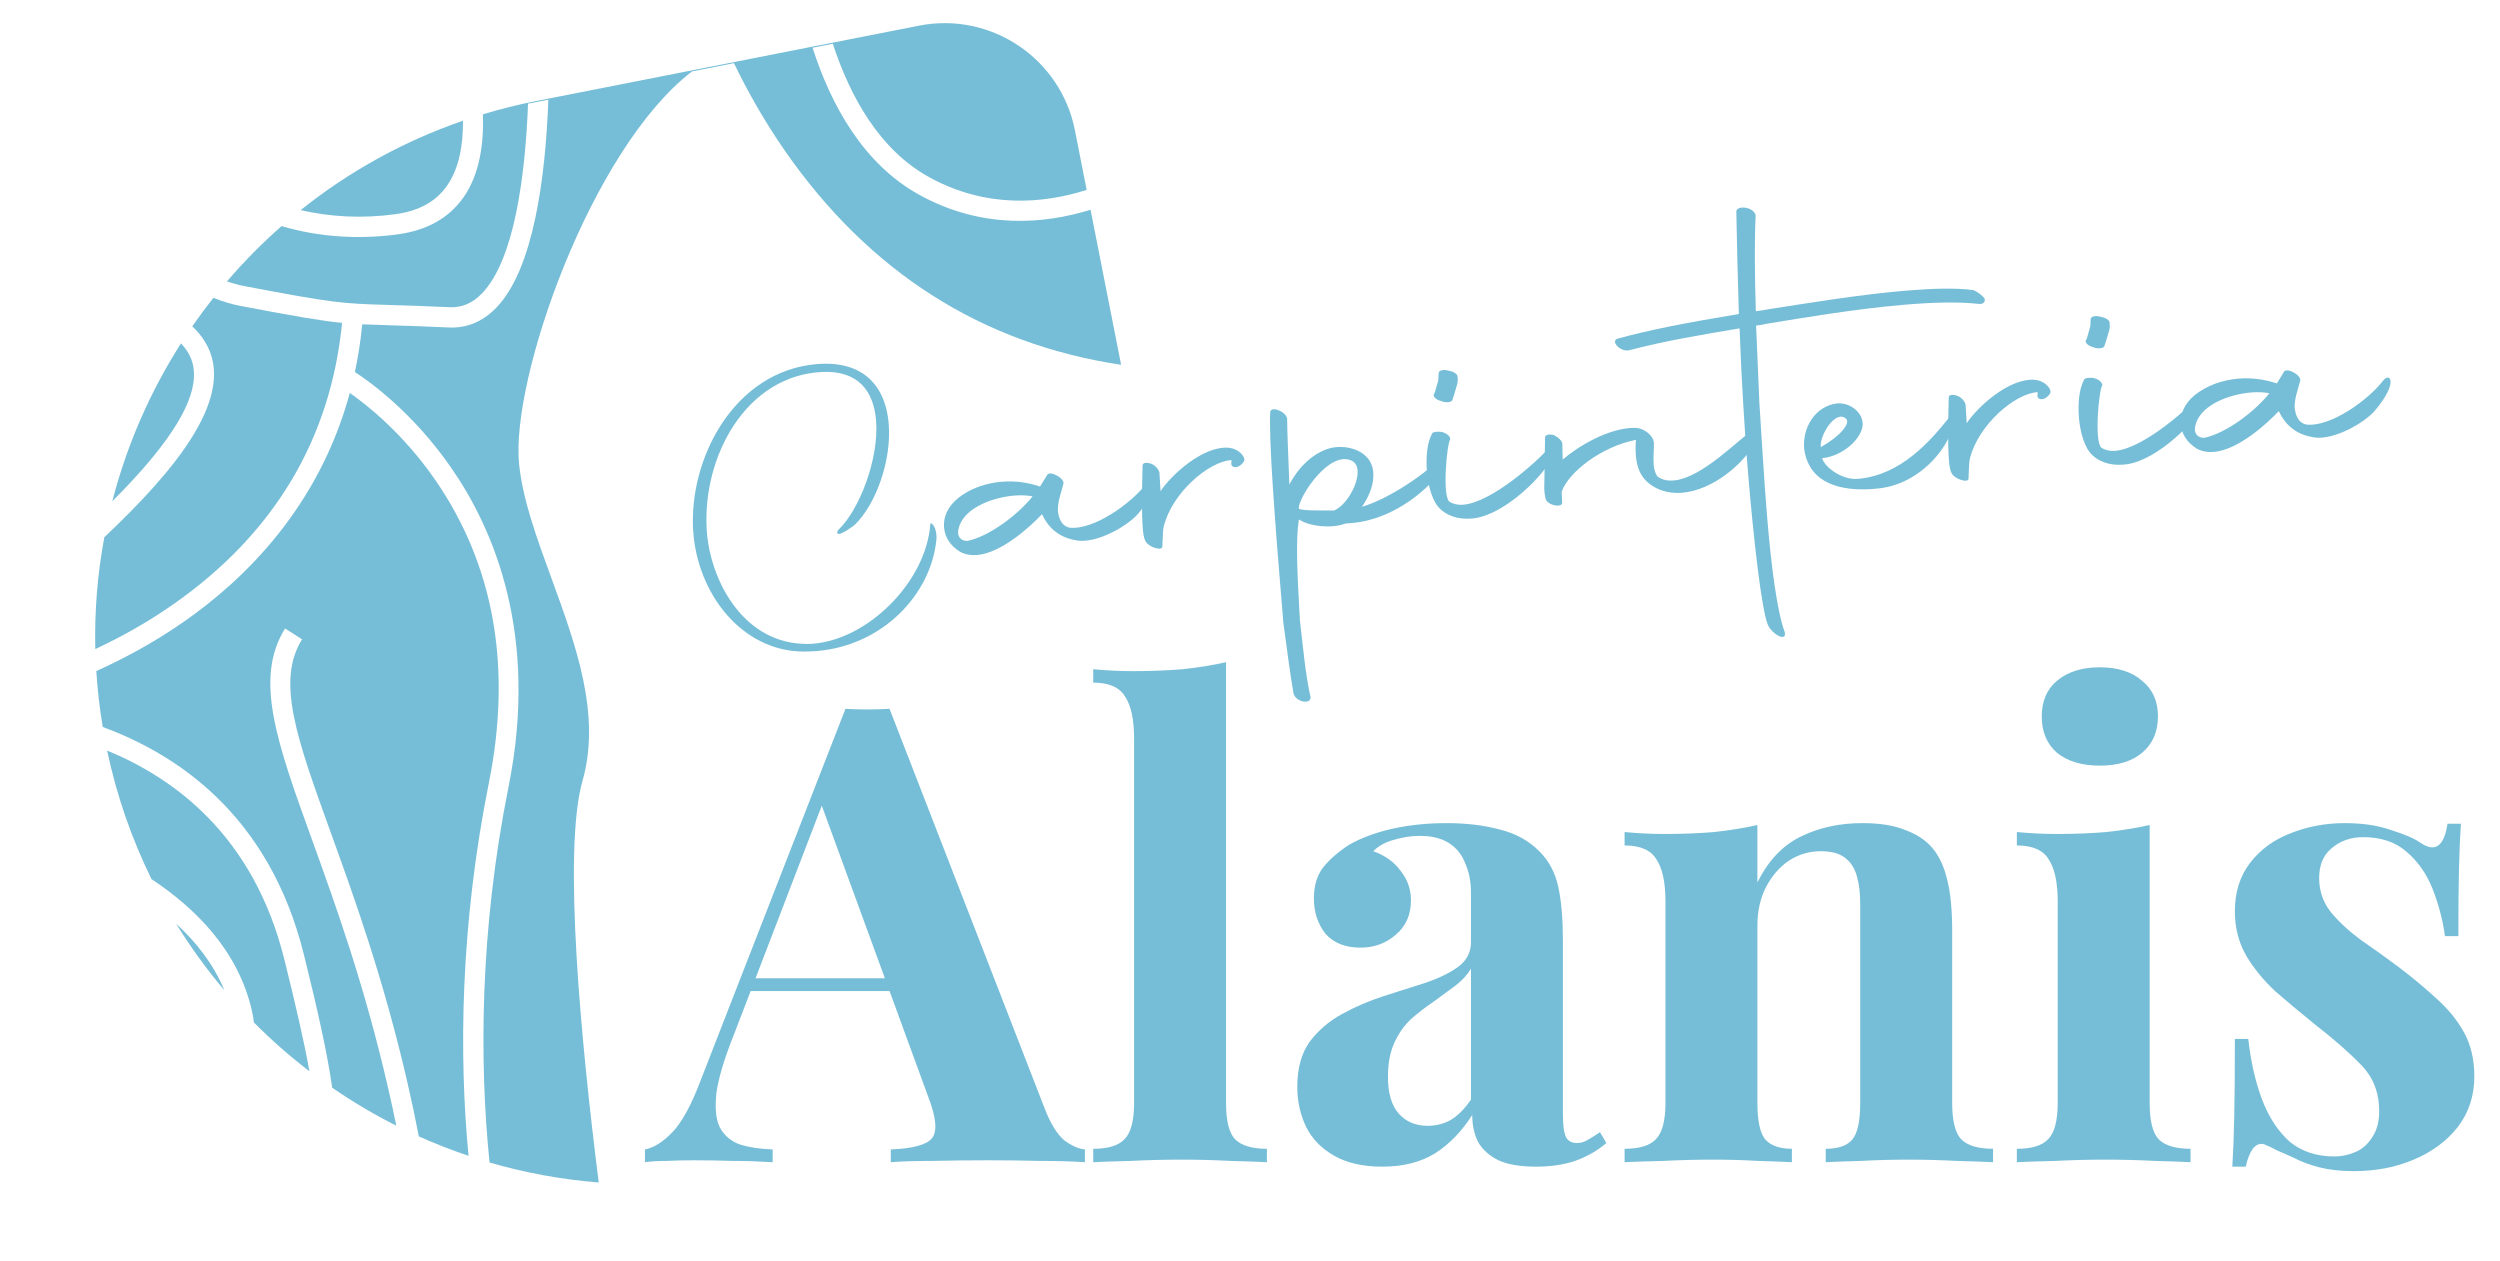 <svg xmlns="http://www.w3.org/2000/svg" width="783" height="395" viewBox="0 0 783 395" fill="none"><path d="M278.6 222L327.2 347.2C329.067 352 331.133 355.333 333.4 357.2C335.8 358.933 337.933 359.867 339.8 360V364C335.8 363.733 331.067 363.6 325.6 363.6C320.267 363.467 314.867 363.4 309.4 363.4C303.267 363.4 297.467 363.467 292 363.6C286.533 363.6 282.2 363.733 279 364V360C285.8 359.733 290.067 358.6 291.8 356.6C293.667 354.467 293.267 350 290.6 343.2L256.6 250.2L260.2 245L229.8 324.2C226.867 331.533 225.067 337.533 224.4 342.2C223.867 346.867 224.2 350.467 225.4 353C226.733 355.533 228.8 357.333 231.6 358.4C234.533 359.333 238 359.867 242 360V364C237.6 363.733 233.4 363.6 229.4 363.6C225.4 363.467 221.333 363.4 217.2 363.4C214.267 363.4 211.467 363.467 208.8 363.6C206.267 363.6 204 363.733 202 364V360C204.8 359.467 207.667 357.667 210.6 354.6C213.533 351.533 216.4 346.333 219.2 339L264.8 222C266.933 222.133 269.2 222.2 271.6 222.2C274.133 222.2 276.467 222.133 278.6 222ZM292.6 306.4V310.4H233L235 306.4H292.6ZM383.998 207.4V345.4C383.998 351 384.932 354.8 386.798 356.8C388.798 358.8 392.132 359.8 396.798 359.8V364C394.265 363.867 390.465 363.733 385.398 363.6C380.332 363.333 375.198 363.2 369.998 363.2C364.798 363.2 359.532 363.333 354.198 363.6C348.998 363.733 345.065 363.867 342.398 364V359.8C347.065 359.8 350.332 358.8 352.198 356.8C354.198 354.8 355.198 351 355.198 345.4V231.4C355.198 225.4 354.265 221 352.398 218.2C350.665 215.267 347.332 213.8 342.398 213.8V209.6C346.665 210 350.798 210.2 354.798 210.2C360.265 210.2 365.465 210 370.398 209.6C375.332 209.067 379.865 208.333 383.998 207.4ZM432.908 365.4C426.908 365.4 421.908 364.267 417.908 362C413.908 359.733 410.974 356.733 409.108 353C407.241 349.133 406.308 344.933 406.308 340.4C406.308 334.667 407.574 330 410.108 326.4C412.774 322.8 416.174 319.867 420.308 317.6C424.441 315.333 428.774 313.467 433.308 312C437.974 310.533 442.374 309.133 446.508 307.8C450.774 306.333 454.174 304.667 456.708 302.8C459.374 300.8 460.708 298.267 460.708 295.2V279.6C460.708 276.133 460.108 273.067 458.908 270.4C457.841 267.6 456.108 265.467 453.708 264C451.441 262.533 448.441 261.8 444.708 261.8C442.041 261.8 439.374 262.2 436.708 263C434.041 263.667 431.841 264.867 430.108 266.6C433.841 267.933 436.708 270 438.708 272.8C440.841 275.467 441.908 278.533 441.908 282C441.908 286.533 440.308 290.133 437.108 292.8C434.041 295.467 430.374 296.8 426.108 296.8C421.308 296.8 417.641 295.333 415.108 292.4C412.708 289.333 411.508 285.667 411.508 281.4C411.508 277.533 412.441 274.333 414.308 271.8C416.308 269.267 419.041 266.867 422.508 264.6C426.241 262.467 430.708 260.8 435.908 259.6C441.241 258.4 446.974 257.8 453.108 257.8C459.241 257.8 464.774 258.467 469.708 259.8C474.641 261 478.774 263.267 482.108 266.6C485.174 269.667 487.174 273.467 488.108 278C489.041 282.4 489.508 288 489.508 294.8V349.2C489.508 352.533 489.841 354.867 490.508 356.2C491.174 357.4 492.308 358 493.908 358C495.108 358 496.241 357.667 497.308 357C498.508 356.333 499.774 355.533 501.108 354.6L503.108 358C500.308 360.4 497.041 362.267 493.308 363.6C489.708 364.8 485.641 365.4 481.108 365.4C476.174 365.4 472.241 364.733 469.308 363.4C466.374 361.933 464.241 360 462.908 357.6C461.708 355.2 461.108 352.4 461.108 349.2C457.908 354.267 454.041 358.267 449.508 361.2C444.974 364 439.441 365.4 432.908 365.4ZM447.108 352.6C449.774 352.6 452.174 352 454.308 350.8C456.574 349.467 458.708 347.333 460.708 344.4V303.4C459.508 305.4 457.841 307.2 455.708 308.8C453.574 310.4 451.308 312.067 448.908 313.8C446.508 315.4 444.174 317.2 441.908 319.2C439.774 321.2 438.041 323.667 436.708 326.6C435.374 329.533 434.708 333.067 434.708 337.2C434.708 342.4 435.841 346.267 438.108 348.8C440.374 351.333 443.374 352.6 447.108 352.6ZM583.223 257.8C588.823 257.8 593.357 258.533 596.823 260C600.423 261.333 603.223 263.2 605.223 265.6C607.357 268.133 608.89 271.4 609.823 275.4C610.89 279.4 611.423 284.8 611.423 291.6V345.4C611.423 351 612.357 354.8 614.223 356.8C616.223 358.8 619.557 359.8 624.223 359.8V364C621.69 363.867 617.89 363.733 612.823 363.6C607.757 363.333 602.757 363.2 597.823 363.2C592.757 363.2 587.757 363.333 582.823 363.6C578.023 363.733 574.357 363.867 571.823 364V359.8C575.823 359.8 578.623 358.8 580.223 356.8C581.823 354.8 582.623 351 582.623 345.4V283.2C582.623 279.867 582.29 277 581.623 274.6C580.957 272.067 579.757 270.133 578.023 268.8C576.29 267.333 573.69 266.6 570.223 266.6C566.623 266.6 563.29 267.6 560.223 269.6C557.29 271.6 554.89 274.4 553.023 278C551.29 281.467 550.423 285.4 550.423 289.8V345.4C550.423 351 551.223 354.8 552.823 356.8C554.557 358.8 557.357 359.8 561.223 359.8V364C558.823 363.867 555.29 363.733 550.623 363.6C546.09 363.333 541.357 363.2 536.423 363.2C531.357 363.2 526.157 363.333 520.823 363.6C515.49 363.733 511.49 363.867 508.823 364V359.8C513.49 359.8 516.757 358.8 518.623 356.8C520.623 354.8 521.623 351 521.623 345.4V282.4C521.623 276.4 520.69 272 518.823 269.2C517.09 266.267 513.757 264.8 508.823 264.8V260.6C513.09 261 517.223 261.2 521.223 261.2C526.823 261.2 532.023 261 536.823 260.6C541.757 260.067 546.29 259.333 550.423 258.4V276.4C553.757 269.6 558.29 264.8 564.023 262C569.757 259.2 576.157 257.8 583.223 257.8ZM657.675 209C663.275 209 667.675 210.4 670.875 213.2C674.208 215.867 675.875 219.6 675.875 224.4C675.875 229.2 674.208 233 670.875 235.8C667.675 238.467 663.275 239.8 657.675 239.8C652.075 239.8 647.608 238.467 644.275 235.8C641.075 233 639.475 229.2 639.475 224.4C639.475 219.6 641.075 215.867 644.275 213.2C647.608 210.4 652.075 209 657.675 209ZM673.275 258.4V345.4C673.275 351 674.208 354.8 676.075 356.8C678.075 358.8 681.408 359.8 686.075 359.8V364C683.675 363.867 679.942 363.733 674.875 363.6C669.808 363.333 664.675 363.2 659.475 363.2C654.275 363.2 649.008 363.333 643.675 363.6C638.342 363.733 634.342 363.867 631.675 364V359.8C636.342 359.8 639.608 358.8 641.475 356.8C643.475 354.8 644.475 351 644.475 345.4V282.4C644.475 276.4 643.542 272 641.675 269.2C639.942 266.267 636.608 264.8 631.675 264.8V260.6C635.942 261 640.075 261.2 644.075 261.2C649.675 261.2 654.875 261 659.675 260.6C664.608 260.067 669.142 259.333 673.275 258.4ZM734.361 257.8C739.961 257.8 744.828 258.533 748.961 260C753.228 261.333 756.294 262.667 758.161 264C762.694 267.067 765.494 265.067 766.561 258H770.761C770.494 261.733 770.294 266.333 770.161 271.8C770.028 277.133 769.961 284.267 769.961 293.2H765.761C765.094 288.267 763.828 283.4 761.961 278.6C760.094 273.8 757.361 269.867 753.761 266.8C750.294 263.733 745.761 262.2 740.161 262.2C736.294 262.2 733.028 263.333 730.361 265.6C727.694 267.733 726.361 270.867 726.361 275C726.361 279 727.561 282.533 729.961 285.6C732.361 288.533 735.428 291.4 739.161 294.2C743.028 296.867 747.028 299.733 751.161 302.8C755.561 306.133 759.561 309.467 763.161 312.8C766.761 316 769.628 319.533 771.761 323.4C773.894 327.267 774.961 331.867 774.961 337.2C774.961 343.2 773.228 348.467 769.761 353C766.294 357.4 761.694 360.8 755.961 363.2C750.361 365.6 744.094 366.8 737.161 366.8C733.161 366.8 729.561 366.4 726.361 365.6C723.294 364.8 720.628 363.8 718.361 362.6C716.628 361.8 714.961 361.067 713.361 360.4C711.894 359.6 710.494 358.933 709.161 358.4C707.828 358 706.628 358.467 705.561 359.8C704.628 361.133 703.894 363 703.361 365.4H699.161C699.428 361.133 699.628 355.933 699.761 349.8C699.894 343.667 699.961 335.533 699.961 325.4H704.161C704.961 332.6 706.428 339 708.561 344.6C710.694 350.067 713.561 354.4 717.161 357.6C720.894 360.667 725.561 362.2 731.161 362.2C733.428 362.2 735.628 361.733 737.761 360.8C739.894 359.867 741.628 358.333 742.961 356.2C744.428 354.067 745.161 351.333 745.161 348C745.161 342.133 743.228 337.267 739.361 333.4C735.628 329.533 730.828 325.333 724.961 320.8C720.694 317.333 716.628 313.933 712.761 310.6C709.028 307.133 705.961 303.4 703.561 299.4C701.161 295.267 699.961 290.6 699.961 285.4C699.961 279.4 701.561 274.333 704.761 270.2C707.961 266.067 712.161 263 717.361 261C722.694 258.867 728.361 257.8 734.361 257.8Z" fill="#76BED7"></path><path d="M121.537 340.687C114.104 308.323 105.001 283.158 97.695 262.928C86.723 232.566 79.483 212.517 89.289 196.837L94.607 200.244C86.445 213.297 92.899 231.166 103.601 260.777C110.969 281.167 120.132 306.535 127.66 339.278C129.025 345.226 130.185 350.756 131.172 355.923C136.246 358.195 141.447 360.229 146.751 362.008C143.701 330.32 144.179 289.733 153.124 245.145C160.402 208.865 154.737 176.938 136.274 150.252C126.29 135.83 115.09 126.936 109.56 123.071C99.946 158.516 76.945 181.248 57.538 194.752C47.812 201.518 38.289 206.522 30.161 210.171C30.53 215.979 31.191 221.822 32.172 227.683C54.344 235.884 84.169 254.329 95.236 299.197C99.464 316.322 102.464 329.593 104.045 340.676C110.457 345.08 117.162 349.06 124.121 352.572C123.362 348.818 122.515 344.877 121.55 340.705L121.537 340.687Z" fill="#76BED7"></path><path d="M54.115 189.382C85.75 167.325 103.548 137.627 107.142 101.115C100.472 100.471 92.81 99.136 75.33 95.821C72.345 95.257 69.531 94.374 66.838 93.273C64.537 96.183 62.331 99.165 60.221 102.22C61.639 103.521 62.925 105.031 64.048 106.797C74.764 123.695 54.874 147.272 32.672 168.267C30.546 179.672 29.571 191.391 29.844 203.283C37.238 199.84 45.637 195.291 54.115 189.382Z" fill="#76BED7"></path><path d="M58.768 110.211C58.132 109.205 57.438 108.323 56.684 107.544C47.011 122.708 39.717 139.392 35.173 157.001C52.312 139.847 66.055 121.7 58.768 110.211Z" fill="#76BED7"></path><path d="M55.157 289.293C59.683 296.647 64.732 303.603 70.257 310.128C66.841 301.893 61.388 295.007 55.157 289.293Z" fill="#76BED7"></path><path d="M33.553 235.065C36.566 249.332 41.288 262.803 47.444 275.33C60.936 284.272 74.54 297.513 78.88 316.502C79.167 317.75 79.373 319.004 79.528 320.258C84.98 325.738 90.795 330.841 96.915 335.526C95.214 326.006 92.579 314.743 89.114 300.718C79.361 261.177 53.944 243.484 33.546 235.077L33.553 235.065Z" fill="#76BED7"></path><path d="M145.109 61.881C140.618 68.269 133.755 72.127 124.725 73.375C111.945 75.137 99.499 74.143 88.183 70.817C82.066 76.19 76.355 81.972 71.085 88.126C72.824 88.731 74.608 89.246 76.46 89.595C104.983 95.007 106.889 95.06 121.735 95.51C126.483 95.655 132.388 95.828 140.821 96.216C144.678 96.394 147.997 94.976 150.975 91.883C161.081 81.352 164.481 55.345 165.389 32.469L171.747 31.217C170.841 55.55 167.143 84.184 155.496 96.313C151.269 100.722 146.24 102.824 140.573 102.563C132.19 102.176 126.305 101.999 121.589 101.858C118.422 101.768 115.828 101.688 113.451 101.575C112.945 106.77 112.175 111.763 111.155 116.52C116.135 119.759 129.373 129.331 141.233 146.392C154.736 165.799 168.819 198.912 159.273 246.451C150.257 291.349 150.091 332.537 153.329 364.096C164.379 367.312 175.824 369.431 187.521 370.348C182.137 327.685 176.142 266.643 182.442 244.55C188.338 223.871 180.38 202.088 172.687 181.028C168.094 168.468 163.76 156.602 162.594 145.508C159.791 118.848 185.149 46.587 216.745 22.367L229.873 19.782C234.036 28.4 239.256 37.727 245.722 47.064C272.143 85.178 307.532 107.705 351.129 114.256L341.567 65.699C326.857 70.236 307.542 71.838 287.945 61.03C270.3 51.285 260.232 32.812 254.492 14.945L260.83 13.697C266.221 30.155 275.371 46.862 290.945 55.455C308.989 65.417 326.827 63.77 340.345 59.488L336.67 40.826C332.231 18.279 310.352 3.599 287.805 8.039L167.956 31.637C162.256 32.76 156.68 34.153 151.247 35.804C151.549 44.846 150.32 54.495 145.105 61.912L145.109 61.881Z" fill="#76BED7"></path><path d="M139.986 58.181C143.904 52.609 145.055 45.156 145.005 37.807C126.203 44.292 109.109 53.854 94.166 65.806C103.491 67.976 113.541 68.494 123.862 67.083C131.206 66.076 136.492 63.16 139.988 58.191L139.986 58.181Z" fill="#76BED7"></path><path d="M217.111 166.453C215.581 143.603 229.991 116.213 255.781 114.043C271.091 112.753 277.421 121.673 278.341 132.643C279.311 144.203 274.311 158.053 267.681 164.383C267.131 164.923 263.371 167.533 262.551 167.203C261.931 166.953 262.271 166.233 262.731 165.793C269.081 159.683 275.401 143.733 274.371 131.583C273.621 122.693 268.971 115.923 257.381 116.503C233.701 117.703 220.001 142.833 221.341 165.813C222.251 181.363 232.331 200.603 251.021 201.623C252.221 201.723 253.521 201.713 254.701 201.613C272.191 200.143 289.961 182.023 291.361 164.393C291.241 162.913 293.701 164.993 293.261 169.213C291.511 186.173 276.541 202.163 255.791 203.913C254.411 204.033 253.021 204.043 251.531 204.073C232.311 203.903 218.461 185.963 217.121 166.473L217.111 166.453Z" fill="#76BED7"></path><path d="M295.671 165.233C295.401 162.053 296.721 158.733 300.131 155.963C303.821 153.033 308.631 151.313 313.691 150.883C317.741 150.543 321.871 151.063 325.621 152.353H325.761L327.941 148.803C328.671 147.143 333.861 149.903 333.001 151.733C332.461 153.963 331.381 156.683 331.321 159.453C331.381 161.923 332.351 164.763 335.021 165.263C342.521 166.093 354.351 157.653 359.071 151.433C361.321 148.763 363.801 152.203 356.511 160.833C353.201 164.753 343.601 170.223 337.401 169.293C332.531 168.543 328.681 166.093 326.361 161.043C322.621 165.003 313.681 173.183 306.021 173.833C304.141 173.993 302.361 173.703 300.691 172.823C297.611 170.893 295.931 168.263 295.681 165.233H295.671ZM323.411 155.463C321.931 155.153 319.871 155.033 317.701 155.213C310.461 155.823 301.151 159.373 300.121 166.163C299.831 167.933 300.841 169.453 303.021 169.413C309.891 167.963 318.801 161.233 323.411 155.453V155.463Z" fill="#76BED7"></path><path d="M683.034 132.941C682.764 129.761 684.084 126.441 687.494 123.671C691.184 120.741 695.994 119.021 701.054 118.591C705.104 118.251 709.234 118.771 712.984 120.061H713.124L715.304 116.511C716.034 114.851 721.224 117.611 720.364 119.441C719.824 121.671 718.744 124.391 718.684 127.161C718.744 129.631 719.714 132.471 722.384 132.971C729.884 133.801 741.714 125.361 746.434 119.141C748.684 116.471 751.164 119.911 743.874 128.541C740.564 132.461 730.964 137.931 724.764 137.001C719.894 136.251 716.044 133.801 713.724 128.751C709.984 132.711 701.044 140.891 693.384 141.541C691.504 141.701 689.724 141.411 688.054 140.531C684.974 138.601 683.294 135.971 683.044 132.941H683.034ZM710.774 123.171C709.294 122.861 707.234 122.741 705.064 122.921C697.824 123.531 688.514 127.081 687.484 133.871C687.194 135.641 688.204 137.161 690.384 137.121C697.254 135.671 706.164 128.941 710.774 123.161V123.171Z" fill="#76BED7"></path><path d="M357.861 145.853C357.781 144.843 359.221 144.713 360.731 145.323C362.091 145.933 363.081 147.313 363.151 148.173L363.481 153.833C366.711 148.893 376.711 139.603 384.781 140.233C388.161 140.533 390.441 143.403 389.521 144.643C387.691 147.133 385.591 146.433 385.641 145.263L385.691 144.093C378.441 144.563 367.181 154.393 364.541 164.673C364.201 165.863 364.281 166.733 364.051 170.983C364.351 172.853 359.421 171.373 358.661 169.253C357.971 168.003 357.361 164.263 357.851 145.853H357.861Z" fill="#76BED7"></path><path d="M401.931 194.892C399.161 162.042 397.361 137.272 397.841 129.072C397.901 128.052 399.201 127.942 400.571 128.552C402.081 129.152 403.201 130.372 403.141 131.392C403.161 135.032 403.441 141.862 403.831 151.742C407.111 145.632 411.341 142.222 415.441 140.712C421.091 138.632 430.461 140.902 430.131 149.092C430.131 152.442 428.391 156.092 426.571 158.722C435.531 156.072 446.941 147.972 451.631 143.052C453.261 141.602 451.951 146.812 450.631 148.532C443.891 156.682 433.231 163.402 422.201 163.902L421.481 163.962C416.811 165.672 410.761 164.722 408.021 163.352L406.801 162.722C405.771 169.512 406.301 179.232 407.131 194.322C408.151 202.982 408.851 211.232 410.471 218.372C410.531 220.842 405.631 219.802 405.111 217.072C404.021 211.042 403.021 202.672 401.931 194.902V194.892ZM423.311 144.272C416.481 141.062 407.291 154.802 406.771 158.932L406.811 159.362C408.471 160.092 415.441 159.802 417.791 159.892C422.731 158.022 428.181 146.632 423.321 144.272H423.311Z" fill="#76BED7"></path><path d="M446.911 147.673C446.531 143.183 447.021 138.633 448.411 136.033C448.491 135.303 449.931 135.033 451.701 135.323C453.341 135.763 454.301 136.853 454.221 137.583C453.161 138.833 451.651 155.433 453.971 157.133C455.201 157.903 456.691 158.213 458.281 158.083C467.251 157.323 481.621 144.453 485.591 139.753C486.121 139.123 487.641 139.873 486.171 143.203C483.851 148.503 471.641 161.043 461.691 162.323C458.091 162.773 454.111 162.233 451.101 159.423C448.731 157.293 447.311 152.453 446.901 147.683L446.911 147.673ZM449.221 123.283C449.471 122.823 450.241 119.843 450.471 119.093L450.581 116.903C450.511 116.033 452.081 115.613 453.571 116.073C455.491 116.353 456.741 117.403 456.521 118.153C456.571 118.733 456.651 119.743 456.291 120.653C456.061 121.403 455.171 124.683 454.801 125.443C454.411 126.053 452.681 126.203 451.321 125.593C449.531 125.163 448.561 123.933 449.231 123.293L449.221 123.283Z" fill="#76BED7"></path><path d="M651.124 130.789C650.744 126.299 651.234 121.749 652.624 119.149C652.704 118.419 654.144 118.149 655.914 118.439C657.554 118.879 658.514 119.969 658.434 120.699C657.374 121.949 655.864 138.549 658.184 140.249C659.414 141.019 660.904 141.329 662.494 141.199C671.464 140.439 685.834 127.569 689.804 122.869C690.334 122.239 691.854 122.989 690.384 126.319C688.064 131.619 675.854 144.159 665.904 145.439C662.304 145.889 658.324 145.349 655.314 142.539C652.944 140.409 651.524 135.569 651.114 130.799L651.124 130.789ZM653.434 106.399C653.684 105.939 654.454 102.959 654.684 102.209L654.794 100.019C654.724 99.149 656.294 98.729 657.784 99.189C659.704 99.469 660.954 100.519 660.734 101.269C660.784 101.849 660.864 102.859 660.504 103.769C660.274 104.519 659.384 107.799 659.014 108.559C658.624 109.169 656.894 109.319 655.534 108.709C653.744 108.279 652.774 107.049 653.444 106.409L653.434 106.399Z" fill="#76BED7"></path><path d="M483.681 151.713L483.91 137.123C483.83 136.113 485.261 135.843 486.751 136.303C487.971 136.933 489.381 138.123 489.311 139.003L489.441 143.943C494.051 139.913 504.031 133.823 512.211 134.013C514.981 134.073 517.811 136.453 517.991 138.623C518.201 141.083 517.071 146.713 519.181 149.303C520.721 150.343 522.35 150.643 524.23 150.483C533.2 149.723 544.83 137.233 549.26 134.523C549.81 134.183 550.661 137.323 548.721 140.253C545.631 145.033 536.871 153.493 526.741 154.343C522.541 154.693 517.77 153.353 514.85 149.803C513.22 147.753 512.58 145.333 512.36 142.723C512.23 141.133 512.24 139.523 512.38 137.763C501.77 139.823 491.361 147.693 489.121 154.003L489.26 157.343C489.56 159.213 484.391 158.333 484.051 156.033C483.811 154.883 483.541 153.453 483.681 151.693V151.713Z" fill="#76BED7"></path><path d="M547.561 148.953C546.851 140.563 546.341 132.733 546.011 127.083C545.581 120.273 545.151 111.703 544.841 102.843C532.921 104.873 521.701 106.683 510.301 109.693C507.591 110.363 504.231 106.853 506.641 106.063C516.761 103.313 526.931 101.293 544.611 98.343C544.231 87.002 544.001 75.513 543.821 66.493C543.481 64.193 549.201 64.583 549.881 67.443C549.481 74.763 549.561 86.123 549.931 97.463C551.231 97.353 552.671 97.083 554.101 96.823C566.331 94.913 582.711 92.222 596.891 91.032C605.141 90.332 612.701 90.133 618.011 90.853C619.361 91.323 620.931 92.643 621.581 93.463C621.821 94.613 621.151 95.253 619.981 95.203C613.361 94.453 605.221 94.703 596.541 95.433C581.061 96.743 564.251 99.613 553.321 101.403C552.171 101.643 551.171 101.873 550.011 101.973L551.051 126.373C551.691 135.643 552.401 149.283 553.511 162.453C554.751 177.213 556.531 191.343 558.981 197.983C559.701 201.273 554.951 198.613 553.681 195.663C551.661 190.733 549.191 168.353 547.561 148.963V148.953Z" fill="#76BED7"></path><path d="M566.14 144.613C565.6 143.353 565.19 141.923 565.06 140.473C564.52 134.103 568.32 127.233 575.38 126.343C579.87 125.963 584.43 129.953 583.19 134.283C581.7 139.073 575.77 143.073 570.7 143.493C571.37 146.203 576.82 150.413 581.89 149.983C595.49 148.833 604.77 137.853 610.31 130.973C613.35 127.223 613.05 130.593 611.37 134.823C608.02 143.553 599.36 151.423 589.42 152.843C580.92 153.993 569.79 153.333 566.14 144.603V144.613ZM570.27 140.043C576.12 136.783 579.84 132.533 578.11 131.073C574.81 128.293 569.82 136.433 570.27 140.043Z" fill="#76BED7"></path><path d="M610.35 124.563C610.27 123.553 611.71 123.433 613.22 124.033C614.58 124.643 615.57 126.023 615.64 126.893L615.97 132.553C619.2 127.613 629.2 118.323 637.27 118.953C640.65 119.253 642.93 122.123 642.01 123.363C640.18 125.853 638.08 125.153 638.13 123.983L638.18 122.813C630.93 123.283 619.67 133.113 617.03 143.393C616.69 144.583 616.77 145.453 616.54 149.703C616.84 151.573 611.91 150.093 611.15 147.973C610.46 146.723 609.86 142.983 610.34 124.573L610.35 124.563Z" fill="#76BED7"></path></svg>